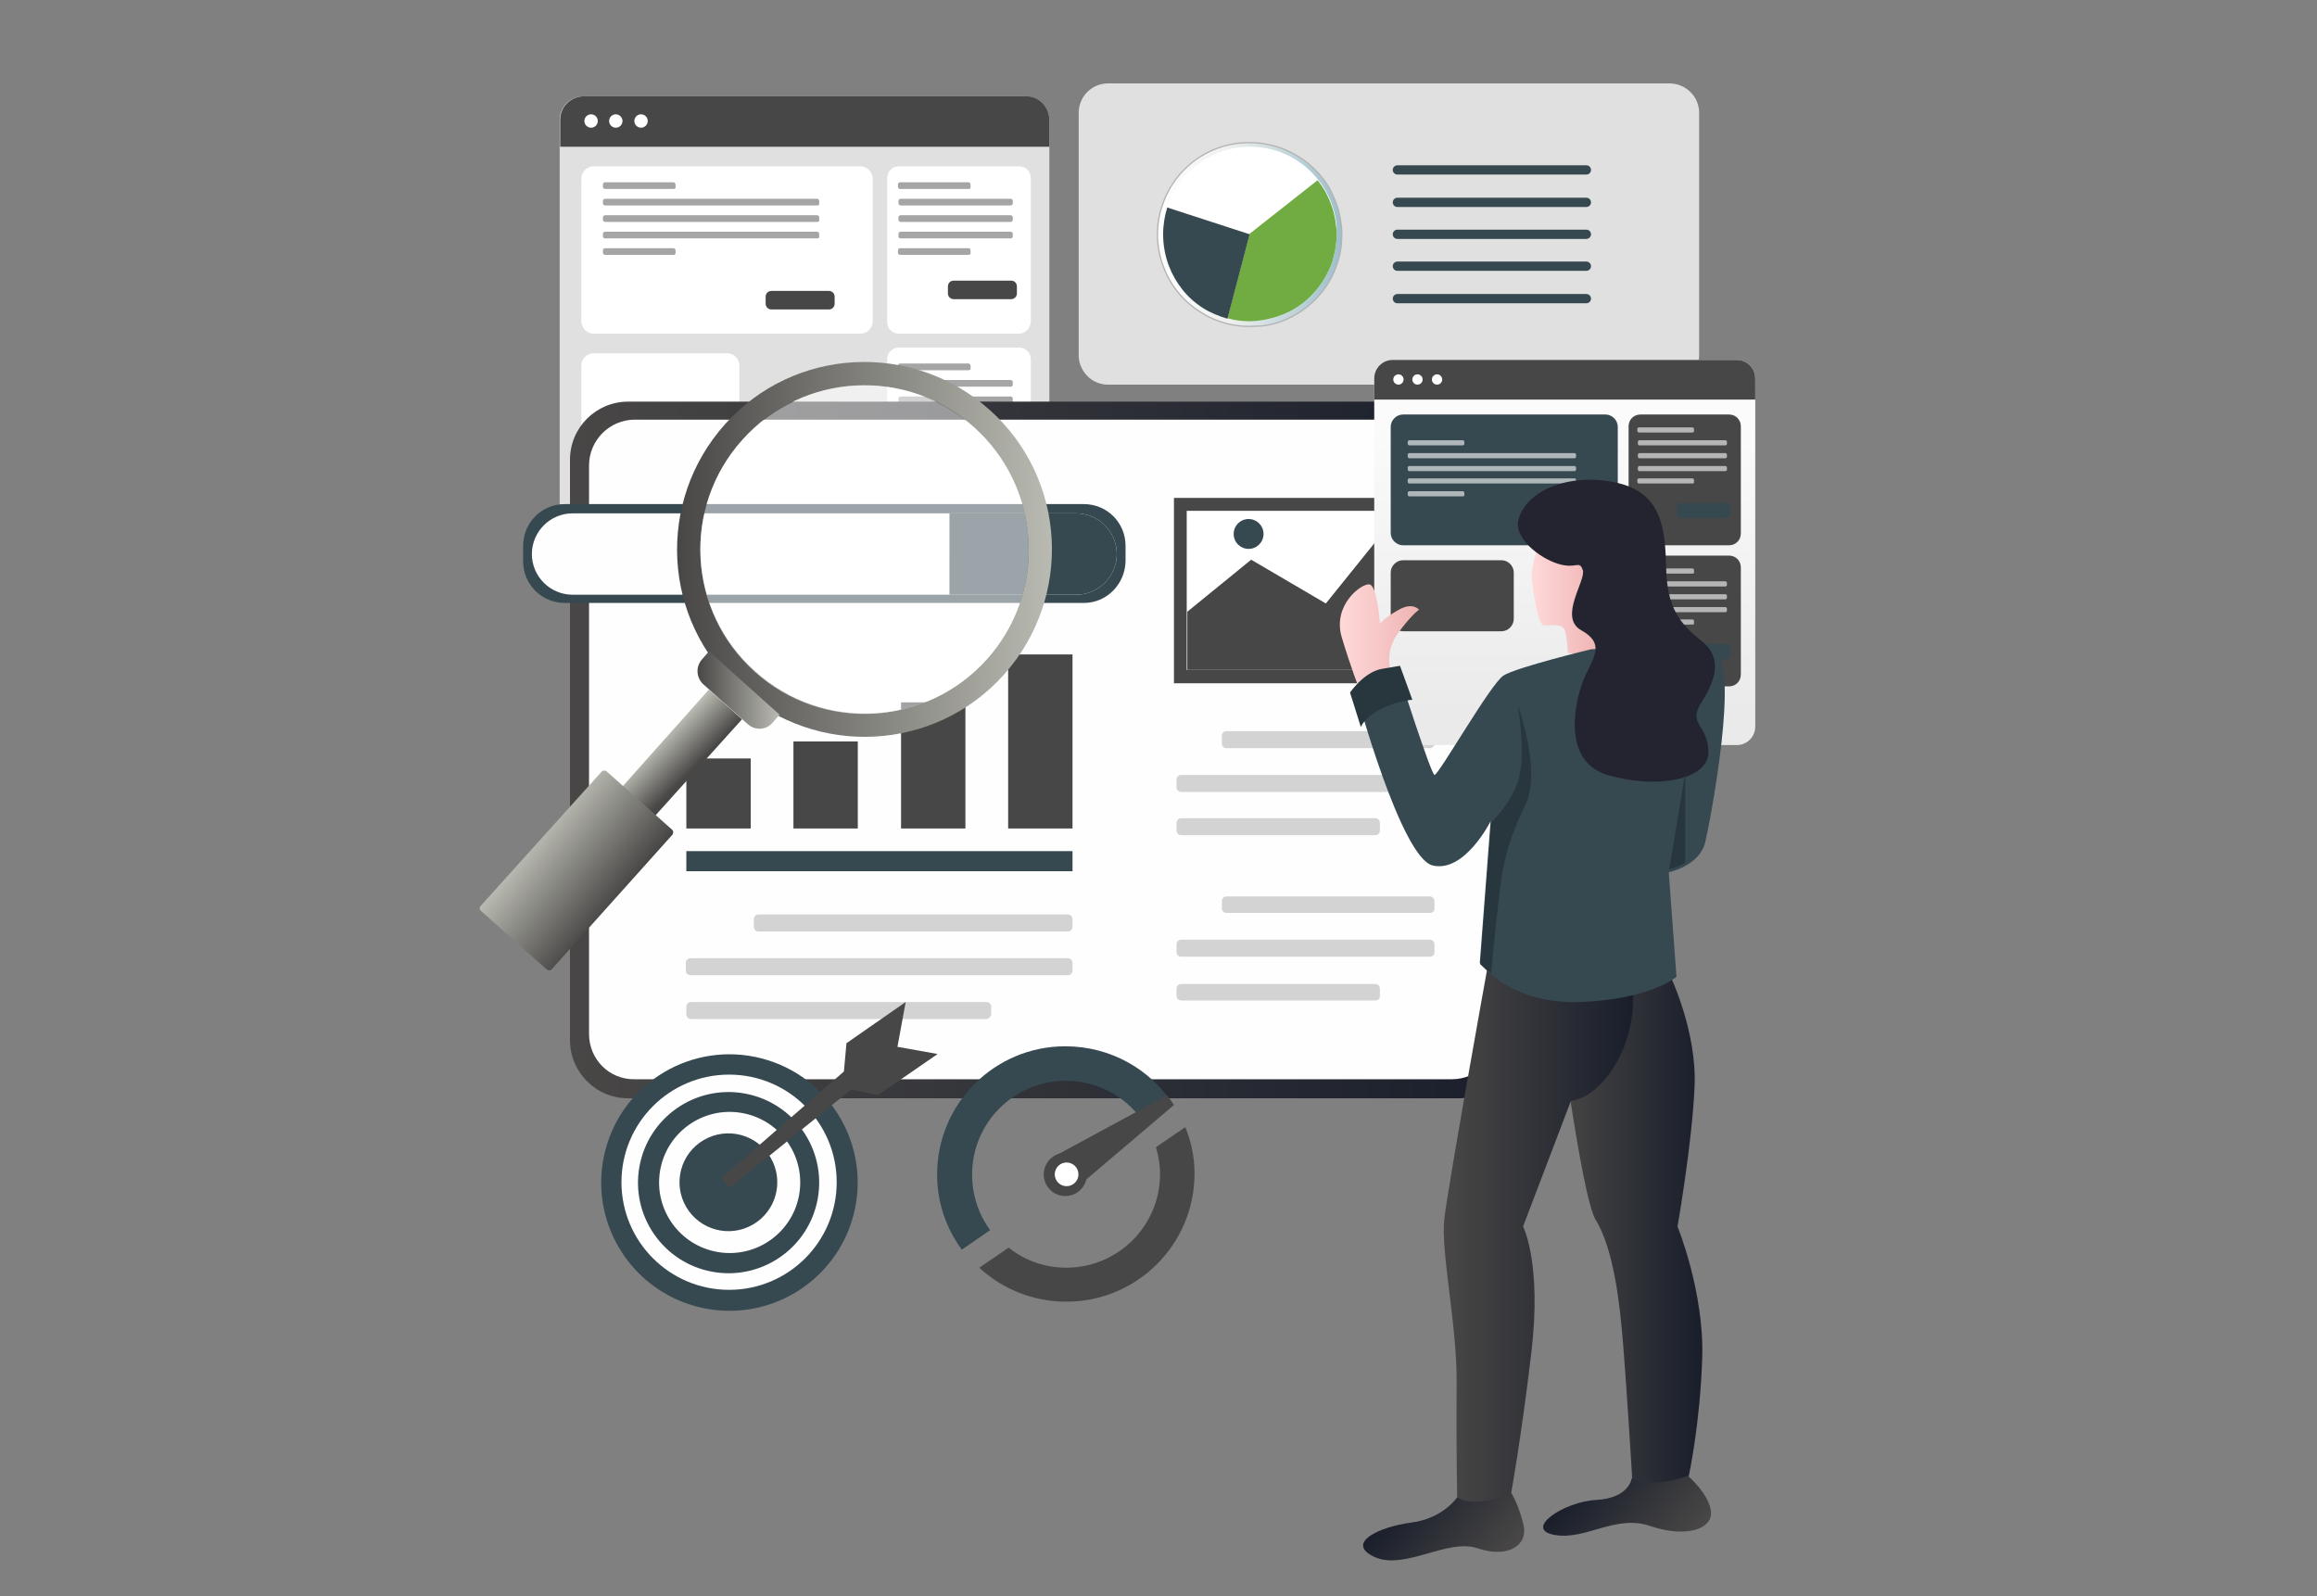 <?xml version="1.0" encoding="utf-8"?>
<!-- Generator: Adobe Illustrator 24.3.0, SVG Export Plug-In . SVG Version: 6.00 Build 0)  -->
<svg version="1.1" id="Layer_1" xmlns="http://www.w3.org/2000/svg" xmlns:xlink="http://www.w3.org/1999/xlink" x="0px" y="0px"
	 viewBox="0 0 450 310" style="enable-background:new 0 0 450 310;" xml:space="preserve">
<rect x="0" y="0" width="450" height="310" fill="#808080" stroke="none"/>
<style type="text/css">
	.st0{fill:#E0E0E0;}
	.st1{fill:#474747;}
	.st2{fill:#FFFFFF;}
	.st3{fill:#A5A5A5;}
	.st4{fill:url(#SVGID_1_);stroke:#B3B3B3;stroke-width:0.25;stroke-miterlimit:10;}
	.st5{fill:#71AC43;}
	.st6{fill:#364850;}
	.st7{fill:url(#SVGID_2_);}
	.st8{fill:#FEFEFE;}
	.st9{fill:#D3D3D3;}
	.st10{fill:url(#SVGID_3_);}
	.st11{fill:url(#SVGID_4_);}
	.st12{fill:url(#SVGID_5_);}
	.st13{fill:url(#SVGID_6_);}
	.st14{opacity:0.5;fill:#FFFFFF;}
	.st15{fill:url(#SVGID_7_);}
	.st16{opacity:0.6;}
	.st17{fill:url(#SVGID_8_);}
	.st18{fill:url(#SVGID_9_);}
	.st19{fill:url(#SVGID_10_);}
	.st20{fill:#242430;}
	.st21{fill:url(#SVGID_11_);}
	.st22{fill:#27373D;}
	.st23{fill:url(#SVGID_12_);}
	.st24{fill:url(#SVGID_13_);}
</style>
<g>
	<g>
		<path class="st0" d="M203.8,23.3V110c0,2.6-2.1,4.7-4.7,4.7h-85.7c-2.6,0-4.7-2.1-4.7-4.7V23.3c0-2.6,2.1-4.6,4.7-4.6h85.7
			C201.7,18.6,203.8,20.7,203.8,23.3z"/>
		<path class="st1" d="M203.8,23.3v5.2h-95v-5.2c0-2.6,2.1-4.6,4.7-4.6h85.7C201.7,18.6,203.8,20.7,203.8,23.3z"/>
		<circle class="st2" cx="114.8" cy="23.5" r="1.3"/>
		<circle class="st2" cx="119.6" cy="23.5" r="1.3"/>
		<circle class="st2" cx="124.5" cy="23.5" r="1.3"/>
		<path class="st2" d="M167.1,64.8h-51.8c-1.3,0-2.4-1.1-2.4-2.4V34.7c0-1.3,1.1-2.4,2.4-2.4h51.8c1.3,0,2.4,1.1,2.4,2.4v27.8
			C169.4,63.8,168.4,64.8,167.1,64.8z"/>
		<path class="st2" d="M141.2,86.2h-25.9c-1.3,0-2.4-1.1-2.4-2.4V71c0-1.3,1.1-2.4,2.4-2.4h25.9c1.3,0,2.4,1.1,2.4,2.4v12.9
			C143.6,85.2,142.5,86.2,141.2,86.2z"/>
		<path class="st2" d="M197.9,64.8h-23.3c-1.3,0-2.3-1-2.3-2.3V34.6c0-1.3,1-2.3,2.3-2.3h23.3c1.3,0,2.3,1,2.3,2.3v27.9
			C200.1,63.8,199.1,64.8,197.9,64.8z"/>
		<g>
			<path class="st3" d="M188.1,36.7h-13.3c-0.2,0-0.4-0.2-0.4-0.4v-0.5c0-0.2,0.2-0.4,0.4-0.4h13.3c0.2,0,0.4,0.2,0.4,0.4v0.5
				C188.6,36.5,188.4,36.7,188.1,36.7z"/>
			<path class="st3" d="M196.3,39.9h-21.4c-0.2,0-0.4-0.2-0.4-0.4v-0.5c0-0.2,0.2-0.4,0.4-0.4h21.4c0.2,0,0.4,0.2,0.4,0.4v0.5
				C196.7,39.7,196.5,39.9,196.3,39.9z"/>
			<path class="st3" d="M196.3,43.1h-21.4c-0.2,0-0.4-0.2-0.4-0.4v-0.5c0-0.2,0.2-0.4,0.4-0.4h21.4c0.2,0,0.4,0.2,0.4,0.4v0.5
				C196.7,42.9,196.5,43.1,196.3,43.1z"/>
			<path class="st3" d="M196.3,46.3h-21.4c-0.2,0-0.4-0.2-0.4-0.4v-0.5c0-0.2,0.2-0.4,0.4-0.4h21.4c0.2,0,0.4,0.2,0.4,0.4v0.5
				C196.7,46.1,196.5,46.3,196.3,46.3z"/>
			<path class="st3" d="M188.1,49.5h-13.3c-0.2,0-0.4-0.2-0.4-0.4v-0.5c0-0.2,0.2-0.4,0.4-0.4h13.3c0.2,0,0.4,0.2,0.4,0.4V49
				C188.6,49.3,188.4,49.5,188.1,49.5z"/>
		</g>
		<g>
			<path class="st3" d="M130.8,36.7h-13.3c-0.2,0-0.4-0.2-0.4-0.4v-0.5c0-0.2,0.2-0.4,0.4-0.4h13.3c0.2,0,0.4,0.2,0.4,0.4v0.5
				C131.3,36.5,131.1,36.7,130.8,36.7z"/>
			<path class="st3" d="M158.7,39.9h-41.2c-0.2,0-0.4-0.2-0.4-0.4v-0.5c0-0.2,0.2-0.4,0.4-0.4h41.2c0.2,0,0.4,0.2,0.4,0.4v0.5
				C159.2,39.7,159,39.9,158.7,39.9z"/>
			<path class="st3" d="M158.7,43.1h-41.2c-0.2,0-0.4-0.2-0.4-0.4v-0.5c0-0.2,0.2-0.4,0.4-0.4h41.2c0.2,0,0.4,0.2,0.4,0.4v0.5
				C159.2,42.9,159,43.1,158.7,43.1z"/>
			<path class="st3" d="M158.7,46.3h-41.2c-0.2,0-0.4-0.2-0.4-0.4v-0.5c0-0.2,0.2-0.4,0.4-0.4h41.2c0.2,0,0.4,0.2,0.4,0.4v0.5
				C159.2,46.1,159,46.3,158.7,46.3z"/>
			<path class="st3" d="M130.8,49.5h-13.3c-0.2,0-0.4-0.2-0.4-0.4v-0.5c0-0.2,0.2-0.4,0.4-0.4h13.3c0.2,0,0.4,0.2,0.4,0.4V49
				C131.3,49.3,131.1,49.5,130.8,49.5z"/>
		</g>
		<path class="st1" d="M196.4,58.1h-11.2c-0.6,0-1.1-0.5-1.1-1.1v-1.4c0-0.6,0.5-1.1,1.1-1.1h11.2c0.6,0,1.1,0.5,1.1,1.1v1.4
			C197.5,57.6,197,58.1,196.4,58.1z"/>
		<path class="st1" d="M161,60.1h-11.2c-0.6,0-1.1-0.5-1.1-1.1v-1.4c0-0.6,0.5-1.1,1.1-1.1H161c0.6,0,1.1,0.5,1.1,1.1V59
			C162.1,59.6,161.6,60.1,161,60.1z"/>
		<path class="st2" d="M197.9,100h-23.3c-1.3,0-2.3-1-2.3-2.3V69.8c0-1.3,1-2.3,2.3-2.3h23.3c1.3,0,2.3,1,2.3,2.3v27.9
			C200.1,99,199.1,100,197.9,100z"/>
		<g>
			<path class="st3" d="M188.1,71.9h-13.3c-0.2,0-0.4-0.2-0.4-0.4v-0.5c0-0.2,0.2-0.4,0.4-0.4h13.3c0.2,0,0.4,0.2,0.4,0.4v0.5
				C188.6,71.7,188.4,71.9,188.1,71.9z"/>
			<path class="st3" d="M196.3,75.1h-21.4c-0.2,0-0.4-0.2-0.4-0.4v-0.5c0-0.2,0.2-0.4,0.4-0.4h21.4c0.2,0,0.4,0.2,0.4,0.4v0.5
				C196.7,74.9,196.5,75.1,196.3,75.1z"/>
			<path class="st3" d="M196.3,78.3h-21.4c-0.2,0-0.4-0.2-0.4-0.4v-0.5c0-0.2,0.2-0.4,0.4-0.4h21.4c0.2,0,0.4,0.2,0.4,0.4v0.5
				C196.7,78.1,196.5,78.3,196.3,78.3z"/>
			<path class="st3" d="M196.3,81.5h-21.4c-0.2,0-0.4-0.2-0.4-0.4v-0.5c0-0.2,0.2-0.4,0.4-0.4h21.4c0.2,0,0.4,0.2,0.4,0.4V81
				C196.7,81.3,196.5,81.5,196.3,81.5z"/>
			<path class="st3" d="M188.1,84.6h-13.3c-0.2,0-0.4-0.2-0.4-0.4v-0.5c0-0.2,0.2-0.4,0.4-0.4h13.3c0.2,0,0.4,0.2,0.4,0.4v0.5
				C188.6,84.4,188.4,84.6,188.1,84.6z"/>
		</g>
		<path class="st1" d="M196.4,93.2h-11.2c-0.6,0-1.1-0.5-1.1-1.1v-1.4c0-0.6,0.5-1.1,1.1-1.1h11.2c0.6,0,1.1,0.5,1.1,1.1v1.4
			C197.5,92.7,197,93.2,196.4,93.2z"/>
	</g>
	<g>
		<g>
			<path class="st0" d="M330,21.9v47.1c0,0.6-0.1,1.2-0.3,1.8c-0.7,2.3-2.9,3.9-5.4,3.9H215.2c-2.5,0-4.6-1.6-5.4-3.9
				c-0.2-0.6-0.3-1.1-0.3-1.8V21.9c0-3.1,2.5-5.7,5.7-5.7h109.2C327.5,16.3,330,18.8,330,21.9z"/>
		</g>
	</g>
	<g>
		<linearGradient id="SVGID_1_" gradientUnits="userSpaceOnUse" x1="224.792" y1="45.498" x2="260.587" y2="45.498">
			<stop  offset="0" style="stop-color:#FFFFFF"/>
			<stop  offset="0.392" style="stop-color:#EEF0EE"/>
			<stop  offset="1" style="stop-color:#9CBFCC"/>
		</linearGradient>
		<path class="st4" d="M242.7,63.4c-1.5,0-3.1-0.2-4.6-0.6c-1.8-0.5-3.5-1.2-5.1-2.3c-3.2-2-5.7-5.1-7-8.6c-0.8-2-1.2-4.2-1.2-6.4
			c0-1.9,0.3-3.8,0.9-5.5c1.9-6,7-10.6,13.1-11.9c1.3-0.3,2.6-0.4,3.9-0.4c5.5,0,10.6,2.5,14,6.7c0.8,1,1.5,2,2,3.2
			c1,2,1.6,4.1,1.8,6.3c0.1,0.6,0.1,1.1,0.1,1.7c0,1.6-0.2,3.2-0.6,4.7c-0.1,0.2-0.2,0.6-0.3,0.9c-1.6,5-5.4,9-10.3,11
			c-1.4,0.6-2.8,0.9-4.3,1.1C244.3,63.3,243.5,63.4,242.7,63.4z"/>
		<path class="st2" d="M259.6,45.5c0,1.5-0.2,3-0.6,4.4c-0.1,0.3-0.2,0.6-0.2,0.8c-1.6,4.7-5.1,8.6-9.7,10.4
			c-1.3,0.5-2.7,0.9-4.1,1.1c-0.7,0.1-1.5,0.2-2.3,0.2c-1.5,0-3-0.2-4.3-0.6c-1.7-0.5-3.4-1.2-4.8-2.1c-3-1.9-5.3-4.8-6.6-8.2
			c-0.7-1.9-1.1-3.9-1.1-6.1c0-1.8,0.3-3.6,0.8-5.2c1.8-5.6,6.6-10,12.4-11.3c1.2-0.3,2.4-0.4,3.7-0.4c5.4,0,10.1,2.5,13.2,6.4
			c0.7,0.9,1.4,1.9,1.9,3c0.9,1.8,1.5,3.8,1.7,6C259.6,44.4,259.6,45,259.6,45.5z"/>
		<path class="st5" d="M259.6,45.5c0,1.5-0.2,3-0.6,4.4c-0.1,0.3-0.2,0.6-0.2,0.8c-1.6,4.7-5.1,8.6-9.7,10.4
			c-1.3,0.5-2.7,0.9-4.1,1.1c-0.7,0.1-1.5,0.2-2.3,0.2c-1.5,0-3-0.2-4.3-0.6l4.3-16.4L255.9,35c0.7,0.9,1.4,1.9,1.9,3
			c0.9,1.8,1.5,3.8,1.7,6C259.6,44.4,259.6,45,259.6,45.5z"/>
		<path class="st6" d="M242.7,45.5l-4.3,16.4c-1.7-0.5-3.4-1.2-4.8-2.1c-3-1.9-5.3-4.8-6.6-8.2c-0.7-1.9-1.1-3.9-1.1-6.1
			c0-1.8,0.3-3.6,0.8-5.2L242.7,45.5z"/>
	</g>
	<g>
		<path class="st6" d="M308.1,33.9h-36.7c-0.5,0-0.9-0.4-0.9-0.9l0,0c0-0.5,0.4-0.9,0.9-0.9h36.7c0.5,0,0.9,0.4,0.9,0.9l0,0
			C309,33.5,308.6,33.9,308.1,33.9z"/>
		<path class="st6" d="M308.1,40.2h-36.7c-0.5,0-0.9-0.4-0.9-0.9l0,0c0-0.5,0.4-0.9,0.9-0.9h36.7c0.5,0,0.9,0.4,0.9,0.9l0,0
			C309,39.8,308.6,40.2,308.1,40.2z"/>
		<path class="st6" d="M308.1,46.4h-36.7c-0.5,0-0.9-0.4-0.9-0.9l0,0c0-0.5,0.4-0.9,0.9-0.9h36.7c0.5,0,0.9,0.4,0.9,0.9l0,0
			C309,46,308.6,46.4,308.1,46.4z"/>
		<path class="st6" d="M308.1,52.6h-36.7c-0.5,0-0.9-0.4-0.9-0.9l0,0c0-0.5,0.4-0.9,0.9-0.9h36.7c0.5,0,0.9,0.4,0.9,0.9l0,0
			C309,52.2,308.6,52.6,308.1,52.6z"/>
		<path class="st6" d="M308.1,58.9h-36.7c-0.5,0-0.9-0.4-0.9-0.9l0,0c0-0.5,0.4-0.9,0.9-0.9h36.7c0.5,0,0.9,0.4,0.9,0.9l0,0
			C309,58.5,308.6,58.9,308.1,58.9z"/>
	</g>
	<g>
		<linearGradient id="SVGID_2_" gradientUnits="userSpaceOnUse" x1="110.618" y1="145.605" x2="294.602" y2="145.605">
			<stop  offset="0" style="stop-color:#494746"/>
			<stop  offset="1" style="stop-color:#191E2B"/>
		</linearGradient>
		<path class="st7" d="M283.3,213.3H122c-6.3,0-11.3-5.1-11.3-11.3V89.3c0-6.3,5.1-11.3,11.3-11.3h161.3c6.3,0,11.3,5.1,11.3,11.3
			V202C294.6,208.2,289.5,213.3,283.3,213.3z"/>
		<path class="st8" d="M114.4,200.8V90.4c0-4.9,4-8.9,8.9-8.9H282c4.9,0,8.9,4,8.9,8.9v110.3c0,4.9-4,8.9-8.9,8.9H123.3
			C118.3,209.7,114.4,205.7,114.4,200.8z"/>
		<g>
			<path class="st6" d="M210.5,117.1H109.7c-4.5,0-8.1-3.6-8.1-8.1v-3c0-4.5,3.6-8.1,8.1-8.1h100.8c4.5,0,8.1,3.6,8.1,8.1v3
				C218.5,113.5,214.9,117.1,210.5,117.1z"/>
			<path class="st8" d="M216.9,107.6c0,4.3-3.5,7.9-7.9,7.9h-97.8c-4.3,0-7.9-3.5-7.9-7.9c0-4.3,3.5-7.9,7.9-7.9H209
				C213.3,99.7,216.9,103.2,216.9,107.6z"/>
			<path class="st6" d="M216.9,107.6c0,4.3-3.5,7.9-7.9,7.9h-24.6V99.7H209C213.3,99.7,216.9,103.2,216.9,107.6z"/>
		</g>
		<g>
			<rect x="133.3" y="147.3" class="st1" width="12.5" height="13.6"/>
			<rect x="154.1" y="144" class="st1" width="12.5" height="16.9"/>
			<rect x="175" y="136.4" class="st1" width="12.5" height="24.5"/>
			<rect x="195.8" y="127.1" class="st1" width="12.5" height="33.8"/>
			<rect x="133.3" y="165.3" class="st6" width="75" height="3.9"/>
			<path class="st9" d="M207.4,180.9h-60.1c-0.5,0-0.9-0.4-0.9-0.9v-1.5c0-0.5,0.4-0.9,0.9-0.9h60.1c0.5,0,0.9,0.4,0.9,0.9v1.5
				C208.3,180.5,207.9,180.9,207.4,180.9z"/>
			<path class="st9" d="M207.4,189.4h-73.3c-0.5,0-0.9-0.4-0.9-0.9V187c0-0.5,0.4-0.9,0.9-0.9h73.3c0.5,0,0.9,0.4,0.9,0.9v1.5
				C208.3,189,207.9,189.4,207.4,189.4z"/>
			<path class="st9" d="M191.6,197.9h-57.4c-0.5,0-0.9-0.4-0.9-0.9v-1.5c0-0.5,0.4-0.9,0.9-0.9h57.4c0.5,0,0.9,0.4,0.9,0.9v1.5
				C192.4,197.5,192,197.9,191.6,197.9z"/>
		</g>
		<g>
			<rect x="228" y="96.7" class="st1" width="53.6" height="36"/>
			
				<rect x="239.3" y="90.5" transform="matrix(-1.836970e-16 1 -1 -1.836970e-16 369.482 -140.093)" class="st2" width="30.9" height="48.5"/>
			<polygon class="st1" points="230.6,118.8 243,108.7 257.5,117.2 268.7,103.3 279,117.2 279,130.1 230.6,130.1 			"/>
			<circle class="st6" cx="242.5" cy="103.7" r="2.9"/>
		</g>
		<path class="st9" d="M277.7,145.3h-39.5c-0.5,0-0.9-0.4-0.9-0.9v-1.5c0-0.5,0.4-0.9,0.9-0.9h39.5c0.5,0,0.9,0.4,0.9,0.9v1.5
			C278.6,144.9,278.2,145.3,277.7,145.3z"/>
		<path class="st9" d="M277.7,153.8h-48.3c-0.5,0-0.9-0.4-0.9-0.9v-1.5c0-0.5,0.4-0.9,0.9-0.9h48.3c0.5,0,0.9,0.4,0.9,0.9v1.5
			C278.6,153.4,278.2,153.8,277.7,153.8z"/>
		<path class="st9" d="M267.1,162.2h-37.7c-0.5,0-0.9-0.4-0.9-0.9v-1.5c0-0.5,0.4-0.9,0.9-0.9h37.7c0.5,0,0.9,0.4,0.9,0.9v1.5
			C268,161.9,267.6,162.2,267.1,162.2z"/>
		<path class="st9" d="M277.7,177.3h-39.5c-0.5,0-0.9-0.4-0.9-0.9V175c0-0.5,0.4-0.9,0.9-0.9h39.5c0.5,0,0.9,0.4,0.9,0.9v1.5
			C278.6,177,278.2,177.3,277.7,177.3z"/>
		<path class="st9" d="M277.7,185.8h-48.3c-0.5,0-0.9-0.4-0.9-0.9v-1.5c0-0.5,0.4-0.9,0.9-0.9h48.3c0.5,0,0.9,0.4,0.9,0.9v1.5
			C278.6,185.5,278.2,185.8,277.7,185.8z"/>
		<path class="st9" d="M267.1,194.3h-37.7c-0.5,0-0.9-0.4-0.9-0.9V192c0-0.5,0.4-0.9,0.9-0.9h37.7c0.5,0,0.9,0.4,0.9,0.9v1.5
			C268,194,267.6,194.3,267.1,194.3z"/>
	</g>
	<g>
		<g>
			<linearGradient id="SVGID_3_" gradientUnits="userSpaceOnUse" x1="131.516" y1="106.69" x2="204.305" y2="106.69">
				<stop  offset="0" style="stop-color:#494746"/>
				<stop  offset="1" style="stop-color:#B9BAB1"/>
			</linearGradient>
			<path class="st10" d="M140.8,82.4c-13.4,15-12.2,38,2.8,51.4c15,13.4,38,12.2,51.4-2.8c13.4-15,12.2-38-2.8-51.4
				S154.2,67.4,140.8,82.4z M144.2,85.4c11.7-13.1,31.9-14.2,45-2.4c13.1,11.8,14.2,31.9,2.5,45c-11.7,13.1-31.9,14.2-45,2.4
				C133.5,118.7,132.4,98.5,144.2,85.4z"/>
			<linearGradient id="SVGID_4_" gradientUnits="userSpaceOnUse" x1="135.441" y1="134.072" x2="151.403" y2="134.072">
				<stop  offset="0" style="stop-color:#494746"/>
				<stop  offset="1" style="stop-color:#B9BAB1"/>
			</linearGradient>
			<path class="st11" d="M136.6,132.9l8.7,7.8c1.4,1.2,3.5,1.1,4.7-0.3l1.4-1.6l-13.7-12.3l-1.4,1.6
				C135.1,129.5,135.2,131.6,136.6,132.9z"/>
			<linearGradient id="SVGID_5_" gradientUnits="userSpaceOnUse" x1="133.139" y1="150.806" x2="127.265" y2="145.063">
				<stop  offset="0" style="stop-color:#494746"/>
				<stop  offset="1" style="stop-color:#B9BAB1"/>
			</linearGradient>
			<polygon class="st12" points="117.1,157 123.4,162.7 144.1,139.7 137.7,133.9 			"/>
			<linearGradient id="SVGID_6_" gradientUnits="userSpaceOnUse" x1="119.389" y1="175.208" x2="104.191" y2="162.718">
				<stop  offset="0" style="stop-color:#494746"/>
				<stop  offset="1" style="stop-color:#B9BAB1"/>
			</linearGradient>
			<path class="st13" d="M93.4,176.9l12.8,11.4c0.3,0.2,0.7,0.2,0.9,0l23.5-26.2c0.2-0.3,0.2-0.7,0-0.9l-12.8-11.4
				c-0.3-0.2-0.7-0.2-0.9,0L93.3,176C93.1,176.3,93.1,176.7,93.4,176.9z"/>
		</g>
		
			<ellipse transform="matrix(0.668 -0.744 0.744 0.668 -23.64 160.402)" class="st14" cx="167.9" cy="106.7" rx="31.9" ry="31.9"/>
	</g>
	<g>
		
			<ellipse transform="matrix(0.248 -0.969 0.969 0.248 -115.929 309.933)" class="st6" cx="141.6" cy="229.6" rx="24.9" ry="24.9"/>
		<circle class="st8" cx="141.6" cy="229.6" r="20.9"/>
		
			<ellipse transform="matrix(0.176 -0.984 0.984 0.176 -109.343 328.606)" class="st6" cx="141.6" cy="229.6" rx="17.6" ry="17.6"/>
		
			<ellipse transform="matrix(0.163 -0.987 0.987 0.163 -107.984 331.983)" class="st8" cx="141.6" cy="229.6" rx="13.7" ry="13.7"/>
		
			<ellipse transform="matrix(0.865 -0.501 0.501 0.865 -96.047 101.946)" class="st6" cx="141.6" cy="229.6" rx="9.5" ry="9.5"/>
		<polygon class="st1" points="140.2,228.7 163.9,208.1 164.4,202.6 175.9,194.6 174.3,203.3 182.1,204.7 170.5,212.7 165.3,211.6 
			141.6,230.8 		"/>
	</g>
	<g>
		<g>
			<path class="st1" d="M230.2,218.9l-5.7,3.9c0.5,1.7,0.8,3.4,0.8,5.2c0,10.1-8.2,18.2-18.2,18.2c-4.2,0-8.1-1.4-11.2-3.9l-5.7,3.9
				c4.4,4.1,10.4,6.6,16.9,6.6c13.8,0,24.9-11.2,24.9-24.9C232,224.9,231.4,221.8,230.2,218.9z"/>
			<path class="st6" d="M188.8,228.1c0-10.1,8.2-18.2,18.2-18.2c6.5,0,12.2,3.4,15.4,8.5l5.5-3.8c-4.4-6.9-12.2-11.4-21-11.4
				c-13.8,0-24.9,11.2-24.9,24.9c0,5.5,1.8,10.5,4.8,14.6l5.5-3.8C190.1,235.9,188.8,232.2,188.8,228.1z"/>
		</g>
		<ellipse transform="matrix(0.379 -0.925 0.925 0.379 -82.539 333.107)" class="st1" cx="207" cy="228.1" rx="4.2" ry="4.2"/>
		<polygon class="st1" points="204.7,224.6 226.7,212.7 228,214.6 210.1,229.8 		"/>
		
			<ellipse transform="matrix(0.381 -0.925 0.925 0.381 -82.709 332.638)" class="st2" cx="207" cy="228.1" rx="2.3" ry="2.3"/>
	</g>
	<g>
		<g>
			<linearGradient id="SVGID_7_" gradientUnits="userSpaceOnUse" x1="303.915" y1="82.196" x2="303.915" y2="139.13">
				<stop  offset="0" style="stop-color:#FBFBFB"/>
				<stop  offset="0.995" style="stop-color:#EAEAEA"/>
			</linearGradient>
			<path class="st15" d="M340.9,73.5v67.6c0,2-1.6,3.6-3.6,3.6h-66.8c-2,0-3.6-1.6-3.6-3.6V73.5c0-2,1.6-3.6,3.6-3.6h66.8
				C339.3,69.9,340.9,71.5,340.9,73.5z"/>
			<path class="st1" d="M340.9,73.5v4.1h-74v-4.1c0-2,1.6-3.6,3.6-3.6h66.8C339.3,69.9,340.9,71.5,340.9,73.5z"/>
			<circle class="st2" cx="271.6" cy="73.7" r="1"/>
			<circle class="st2" cx="275.3" cy="73.7" r="1"/>
			<circle class="st2" cx="279.1" cy="73.7" r="1"/>
			<path class="st6" d="M311.8,105.9h-39.3c-1.3,0-2.4-1.1-2.4-2.4V82.9c0-1.3,1.1-2.4,2.4-2.4h39.3c1.3,0,2.4,1.1,2.4,2.4v20.6
				C314.2,104.8,313.1,105.9,311.8,105.9z"/>
			<path class="st1" d="M291.6,122.6h-19.1c-1.3,0-2.4-1.1-2.4-2.4v-9c0-1.3,1.1-2.4,2.4-2.4h19.1c1.3,0,2.4,1.1,2.4,2.4v9
				C294,121.5,292.9,122.6,291.6,122.6z"/>
			<path class="st1" d="M335.8,105.9h-17.2c-1.3,0-2.3-1-2.3-2.3V82.8c0-1.3,1-2.3,2.3-2.3h17.2c1.3,0,2.3,1,2.3,2.3v20.8
				C338.1,104.9,337.1,105.9,335.8,105.9z"/>
			<g class="st16">
				<path class="st2" d="M328.7,84h-10.4c-0.2,0-0.3-0.2-0.3-0.3v-0.4c0-0.2,0.2-0.3,0.3-0.3h10.4c0.2,0,0.3,0.2,0.3,0.3v0.4
					C329.1,83.8,328.9,84,328.7,84z"/>
				<path class="st2" d="M335.1,86.5h-16.7c-0.2,0-0.3-0.2-0.3-0.3v-0.4c0-0.2,0.2-0.3,0.3-0.3h16.7c0.2,0,0.3,0.2,0.3,0.3v0.4
					C335.4,86.3,335.3,86.5,335.1,86.5z"/>
				<path class="st2" d="M335.1,89h-16.7c-0.2,0-0.3-0.2-0.3-0.3v-0.4c0-0.2,0.2-0.3,0.3-0.3h16.7c0.2,0,0.3,0.2,0.3,0.3v0.4
					C335.4,88.8,335.3,89,335.1,89z"/>
				<path class="st2" d="M335.1,91.5h-16.7c-0.2,0-0.3-0.2-0.3-0.3v-0.4c0-0.2,0.2-0.3,0.3-0.3h16.7c0.2,0,0.3,0.2,0.3,0.3v0.4
					C335.4,91.3,335.3,91.5,335.1,91.5z"/>
				<path class="st2" d="M328.7,93.9h-10.4c-0.2,0-0.3-0.2-0.3-0.3v-0.4c0-0.2,0.2-0.3,0.3-0.3h10.4c0.2,0,0.3,0.2,0.3,0.3v0.4
					C329.1,93.8,328.9,93.9,328.7,93.9z"/>
			</g>
			<g class="st16">
				<path class="st2" d="M284.1,86.5h-10.4c-0.2,0-0.3-0.2-0.3-0.3v-0.4c0-0.2,0.2-0.3,0.3-0.3h10.4c0.2,0,0.3,0.2,0.3,0.3v0.4
					C284.4,86.3,284.3,86.5,284.1,86.5z"/>
				<path class="st2" d="M305.8,89h-32.1c-0.2,0-0.3-0.2-0.3-0.3v-0.4c0-0.2,0.2-0.3,0.3-0.3h32.1c0.2,0,0.3,0.2,0.3,0.3v0.4
					C306.1,88.8,306,89,305.8,89z"/>
				<path class="st2" d="M305.8,91.5h-32.1c-0.2,0-0.3-0.2-0.3-0.3v-0.4c0-0.2,0.2-0.3,0.3-0.3h32.1c0.2,0,0.3,0.2,0.3,0.3v0.4
					C306.1,91.3,306,91.5,305.8,91.5z"/>
				<path class="st2" d="M305.8,93.9h-32.1c-0.2,0-0.3-0.2-0.3-0.3v-0.4c0-0.2,0.2-0.3,0.3-0.3h32.1c0.2,0,0.3,0.2,0.3,0.3v0.4
					C306.1,93.8,306,93.9,305.8,93.9z"/>
				<path class="st2" d="M284.1,96.4h-10.4c-0.2,0-0.3-0.2-0.3-0.3v-0.4c0-0.2,0.2-0.3,0.3-0.3h10.4c0.2,0,0.3,0.2,0.3,0.3v0.4
					C284.4,96.3,284.3,96.4,284.1,96.4z"/>
			</g>
			<path class="st6" d="M335.2,100.6h-8.7c-0.5,0-0.9-0.4-0.9-0.9v-1.1c0-0.5,0.4-0.9,0.9-0.9h8.7c0.5,0,0.9,0.4,0.9,0.9v1.1
				C336,100.2,335.6,100.6,335.2,100.6z"/>
			<path class="st1" d="M307.5,102.2h-8.7c-0.5,0-0.9-0.4-0.9-0.9v-1.1c0-0.5,0.4-0.9,0.9-0.9h8.7c0.5,0,0.9,0.4,0.9,0.9v1.1
				C308.4,101.8,308,102.2,307.5,102.2z"/>
			<path class="st1" d="M335.8,133.3h-17.2c-1.3,0-2.3-1-2.3-2.3v-20.8c0-1.3,1-2.3,2.3-2.3h17.2c1.3,0,2.3,1,2.3,2.3V131
				C338.1,132.3,337.1,133.3,335.8,133.3z"/>
			<g class="st16">
				<path class="st2" d="M328.7,111.4h-10.4c-0.2,0-0.3-0.2-0.3-0.3v-0.4c0-0.2,0.2-0.3,0.3-0.3h10.4c0.2,0,0.3,0.2,0.3,0.3v0.4
					C329.1,111.3,328.9,111.4,328.7,111.4z"/>
				<path class="st2" d="M335.1,113.9h-16.7c-0.2,0-0.3-0.2-0.3-0.3v-0.4c0-0.2,0.2-0.3,0.3-0.3h16.7c0.2,0,0.3,0.2,0.3,0.3v0.4
					C335.4,113.7,335.3,113.9,335.1,113.9z"/>
				<path class="st2" d="M335.1,116.4h-16.7c-0.2,0-0.3-0.2-0.3-0.3v-0.4c0-0.2,0.2-0.3,0.3-0.3h16.7c0.2,0,0.3,0.2,0.3,0.3v0.4
					C335.4,116.2,335.3,116.4,335.1,116.4z"/>
				<path class="st2" d="M335.1,118.9h-16.7c-0.2,0-0.3-0.2-0.3-0.3v-0.4c0-0.2,0.2-0.3,0.3-0.3h16.7c0.2,0,0.3,0.2,0.3,0.3v0.4
					C335.4,118.7,335.3,118.9,335.1,118.9z"/>
				<path class="st2" d="M328.7,121.3h-10.4c-0.2,0-0.3-0.2-0.3-0.3v-0.4c0-0.2,0.2-0.3,0.3-0.3h10.4c0.2,0,0.3,0.2,0.3,0.3v0.4
					C329.1,121.2,328.9,121.3,328.7,121.3z"/>
			</g>
			<path class="st6" d="M335.2,128.1h-8.7c-0.5,0-0.9-0.4-0.9-0.9V126c0-0.5,0.4-0.9,0.9-0.9h8.7c0.5,0,0.9,0.4,0.9,0.9v1.1
				C336,127.7,335.6,128.1,335.2,128.1z"/>
		</g>
		<g>
			<linearGradient id="SVGID_8_" gradientUnits="userSpaceOnUse" x1="301.993" y1="239.034" x2="330.547" y2="239.034">
				<stop  offset="0" style="stop-color:#494746"/>
				<stop  offset="1" style="stop-color:#191E2B"/>
			</linearGradient>
			<path class="st17" d="M302,192.6c0,0,5.1,39.8,7.9,44.3s4.3,12.6,5.1,21.4c0.8,8.8,2,28.8,2,28.8s1,2.3,5.7,1.8s5.3-2.3,5.3-2.3
				s2.2-10.1,2.6-22.9s-4.8-25.5-4.8-25.5s2.8-15.9,3.3-26.9c0.6-11-4.9-22.2-4.9-22.2S316.8,196.8,302,192.6z"/>
			<linearGradient id="SVGID_9_" gradientUnits="userSpaceOnUse" x1="280.418" y1="240.222" x2="317.111" y2="240.222">
				<stop  offset="0" style="stop-color:#494746"/>
				<stop  offset="1" style="stop-color:#191E2B"/>
			</linearGradient>
			<path class="st18" d="M288.8,188.4c0,0-7.6,42.1-8.3,48.4c-0.7,6.3,2.5,20.7,2.4,31.6c-0.1,11,0.1,22.4,0.1,22.4s0.3,1.5,4.5,1.3
				s6-2.2,6-2.2s1.8-9.6,3.9-27.1c2.1-17.5-1.6-24.6-1.6-24.6l9.3-24.4c0,0,4.8-0.2,8.9-7.5c4.1-7.3,3.1-14.8,3.1-14.8
				S297.5,196,288.8,188.4z"/>
			<g>
				<linearGradient id="SVGID_10_" gradientUnits="userSpaceOnUse" x1="297.501" y1="116.726" x2="310.483" y2="116.726">
					<stop  offset="0" style="stop-color:#FFD9D9"/>
					<stop  offset="1" style="stop-color:#EFB4B4"/>
				</linearGradient>
				<path class="st19" d="M298.8,106.3c0,0-1.5,3.3-1.3,6c0.3,2.8,1.2,9.2,2.4,9.2c1.2,0,3.5-0.5,4,0.9c0.5,1.4,0.6,4.4,0.6,4.4
					l6,0.9l-2.3-22.2L298.8,106.3z"/>
				<path class="st6" d="M309,126.1c0,0-14.5,3.5-17,5.1c-2.5,1.6-12.7,19.5-13.4,19.3c-0.7-0.2-7-19.9-7-19.9s-2.8-0.3-5.3,1.2
					c-2.5,1.6-2.9,2.8-2.9,2.8s8.7,32.1,14.9,33.5c6.2,1.4,11.2-8.6,11.2-8.6l-2.1,27.5c0,0,5.8,8.1,19.5,7.6s18.7-4.9,18.7-4.9
					l-1.5-20.3c0,0,6-1.2,7.1-5.9c1.1-4.7,6.7-34.6,1.8-36.8C328.2,124.7,309,126.1,309,126.1z"/>
				<path class="st20" d="M294.9,101c-0.9,3.5,4.1,7.4,7.7,8.5c3.6,1.1,4.1-0.8,4.8,1.2c0.7,2-4.8,9.2-0.3,11.7
					c4.5,2.5,2.6,5,0.8,8.8c-1.8,3.8-5.1,16.5,4.3,19.3s19.6,1,19.6-4.4c0-5.4-4.1-5.3-1.4-9.6s4.3-8.6,0.1-12
					c-4.3-3.4-6.7-6.5-6.9-14c-0.2-7.5-0.6-14.6-9.4-16.7C305.3,91.7,296.4,95,294.9,101z"/>
				<linearGradient id="SVGID_11_" gradientUnits="userSpaceOnUse" x1="260.256" y1="123.649" x2="275.594" y2="123.649">
					<stop  offset="0" style="stop-color:#FFD9D9"/>
					<stop  offset="1" style="stop-color:#EFB4B4"/>
				</linearGradient>
				<path class="st21" d="M270.2,130.7c0,0-1.4-3.8,1.1-7.4c2.5-3.6,4.3-4.9,4.3-4.9s-1.2-1.5-3.9,0c-2.7,1.5-3.7,2.7-3.7,2.7
					s-0.5-7.3-2-7.6c-1.5-0.3-7.3,4-5.4,10.3c1.9,6.3,3.4,10,3.4,10S266.9,131.6,270.2,130.7z"/>
				<path class="st22" d="M262.2,134.5c0,0,2.7-4,6.2-4.6s3.5-0.6,3.5-0.6l2.4,6.6c0,0-3.1,0.2-6.3,1.9c-3.1,1.6-3.7,3.4-3.7,3.4
					L262.2,134.5z"/>
			</g>
			<path class="st22" d="M289.6,159.7c0,0,3.5-3.1,5.2-7.9c1.7-4.8,0-14.8,0-14.8s4.6,12.7,1.5,19.2c-3.1,6.5-3.7,9.4-4.4,12.6
				s-2.3,20.2-2.3,20.2l-2.1-1.7L289.6,159.7z"/>
			<path class="st22" d="M324.2,168.8l3.1-18.7v17.5C327.2,167.7,324.9,168.8,324.2,168.8z"/>
			<linearGradient id="SVGID_12_" gradientUnits="userSpaceOnUse" x1="290.489" y1="304.703" x2="272.541" y2="289.954">
				<stop  offset="0" style="stop-color:#494746"/>
				<stop  offset="1" style="stop-color:#191E2B"/>
			</linearGradient>
			<path class="st23" d="M283,290.8c0,0-2.7,4.1-8.9,4.9c-6.2,0.8-13,4-7.1,6.7c5.9,2.6,14.1-3.7,20-1.7c5.9,2,9.8-0.6,8.9-4.5
				c-0.9-3.9-2.4-6.3-2.4-6.3S286.8,293.2,283,290.8z"/>
			<linearGradient id="SVGID_13_" gradientUnits="userSpaceOnUse" x1="326.113" y1="301.935" x2="307.463" y2="286.609">
				<stop  offset="0" style="stop-color:#494746"/>
				<stop  offset="1" style="stop-color:#191E2B"/>
			</linearGradient>
			<path class="st24" d="M316.9,287.1c0,0-0.4,3.8-6.8,4.2c-6.4,0.3-14.3,5.7-8.2,6.8c6.1,1.1,11.9-4.1,18.7-1.7
				c6.8,2.3,12,0.6,11.7-2.8c-0.3-3.4-4.5-7-4.5-7S321.6,289.2,316.9,287.1z"/>
		</g>
	</g>
</g>
</svg>
